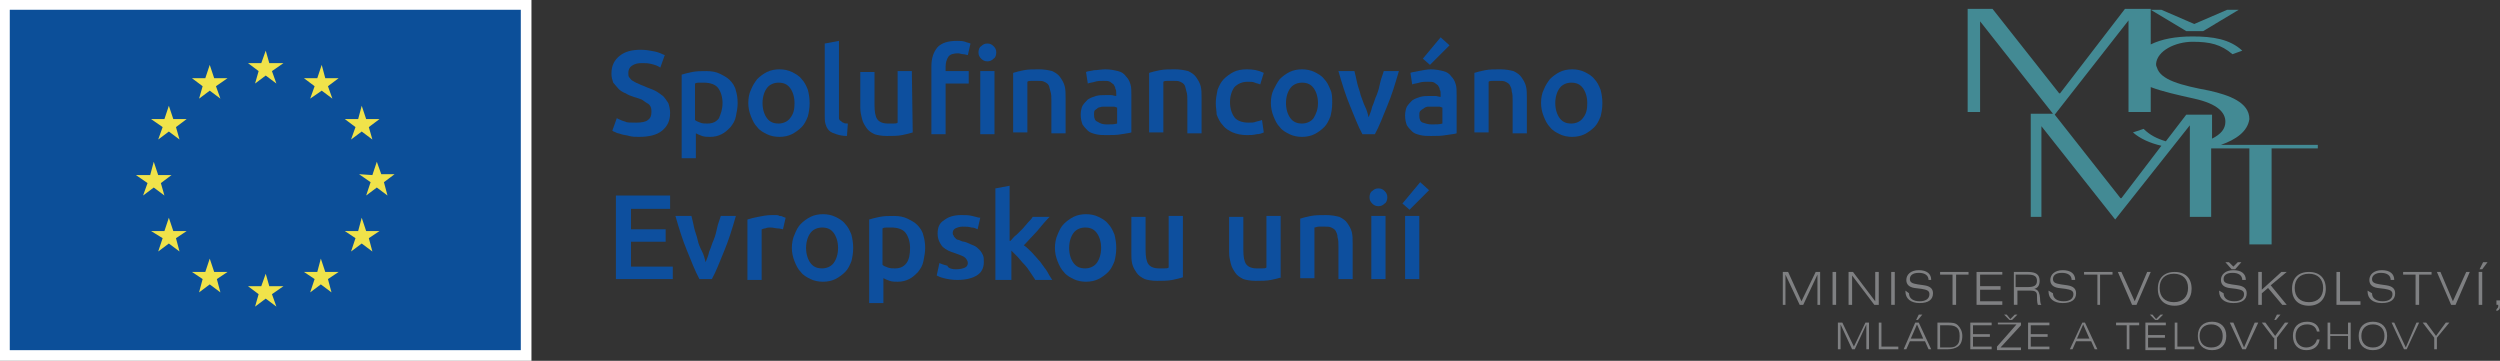 <?xml version="1.0" encoding="utf-8"?>
<!-- Generator: Adobe Illustrator 24.2.1, SVG Export Plug-In . SVG Version: 6.00 Build 0)  -->
<svg version="1.1" id="Vrstva_1" xmlns="http://www.w3.org/2000/svg" xmlns:xlink="http://www.w3.org/1999/xlink" x="0px" y="0px"
	 viewBox="0 0 281.3 40.6" style="enable-background:new 0 0 281.3 40.6;" xml:space="preserve">
<rect x="0" y="0" width="281.3" height="40.6" fill="#333333" stroke="none"/>
<style type="text/css">
	.st0{clip-path:url(#SVGID_2_);fill:#438A94;}
	.st1{fill:#7F8082;}
	.st2{clip-path:url(#SVGID_4_);fill:#7F8082;}
	.st3{clip-path:url(#SVGID_6_);fill:#7F8082;}
	.st4{clip-path:url(#SVGID_8_);fill:#7F8082;}
	.st5{clip-path:url(#SVGID_10_);fill:#7F8082;}
	.st6{clip-path:url(#SVGID_12_);fill:#7F8082;}
	.st7{clip-path:url(#SVGID_14_);fill:#7F8082;}
	.st8{clip-path:url(#SVGID_16_);fill:#7F8082;}
	.st9{clip-path:url(#SVGID_18_);fill:#7F8082;}
	.st10{clip-path:url(#SVGID_20_);fill:#7F8082;}
	.st11{clip-path:url(#SVGID_22_);fill:#7F8082;}
	.st12{clip-path:url(#SVGID_24_);fill:#7F8082;}
	.st13{clip-path:url(#SVGID_26_);fill:#7F8082;}
	.st14{fill:#FFFFFF;}
	.st15{fill:#0C4F99;}
	.st16{fill:#F0E34A;}
	.st17{clip-path:url(#SVGID_28_);fill:#0D4F9E;}
	.st18{clip-path:url(#SVGID_30_);fill:#0D4F9E;}
	.st19{clip-path:url(#SVGID_32_);fill:#0D4F9E;}
	.st20{clip-path:url(#SVGID_34_);fill:#0D4F9E;}
	.st21{clip-path:url(#SVGID_36_);fill:#0D4F9E;}
	.st22{clip-path:url(#SVGID_38_);fill:#0D4F9E;}
	.st23{clip-path:url(#SVGID_40_);fill:#0D4F9E;}
	.st24{clip-path:url(#SVGID_42_);fill:#0D4F9E;}
	.st25{clip-path:url(#SVGID_44_);fill:#0D4F9E;}
	.st26{clip-path:url(#SVGID_46_);fill:#0D4F9E;}
	.st27{clip-path:url(#SVGID_48_);fill:#0D4F9E;}
	.st28{clip-path:url(#SVGID_50_);fill:#0D4F9E;}
	.st29{clip-path:url(#SVGID_52_);fill:#0D4F9E;}
	.st30{clip-path:url(#SVGID_54_);fill:#0D4F9E;}
	.st31{clip-path:url(#SVGID_56_);fill:#0D4F9E;}
	.st32{fill:#0D4F9E;}
	.st33{clip-path:url(#SVGID_58_);fill:#0D4F9E;}
	.st34{clip-path:url(#SVGID_60_);fill:#0D4F9E;}
	.st35{clip-path:url(#SVGID_62_);fill:#0D4F9E;}
	.st36{clip-path:url(#SVGID_64_);fill:#0D4F9E;}
	.st37{clip-path:url(#SVGID_66_);fill:#0D4F9E;}
	.st38{clip-path:url(#SVGID_68_);fill:#0D4F9E;}
	.st39{clip-path:url(#SVGID_70_);fill:#0D4F9E;}
	.st40{clip-path:url(#SVGID_72_);fill:#0D4F9E;}
	.st41{clip-path:url(#SVGID_74_);fill:#0D4F9E;}
	.st42{clip-path:url(#SVGID_76_);fill:#0D4F9E;}
	.st43{clip-path:url(#SVGID_78_);fill:#0D4F9E;}
</style>
<g>
	<g>
		<g>
			<defs>
				<rect id="SVGID_1_" width="281.3" height="40.6"/>
			</defs>
			<clipPath id="SVGID_2_">
				<use xlink:href="#SVGID_1_"  style="overflow:visible;"/>
			</clipPath>
			<path class="st0" d="M248.9,15.6v-2.7H246l-2.3,3c-1-0.3-1.8-0.7-2.5-1.4l-1.2,0.4c0.8,0.7,1.9,1.2,3.2,1.5l-4.5,5.9h-0.1
				l-7.4-9.4l8.3-10.6v10.3h2.5V9.8c1.3,0.5,3.1,0.9,4.9,1.3c2.7,0.6,3.5,1.6,3.5,2.6C250.4,14.5,249.9,15.1,248.9,15.6 M249.9,16.3
				c1.7-0.6,3-1.5,3.2-2.9c0-1.9-2.3-2.7-4.5-3.2c-3.2-0.6-5.5-1.2-5.9-2.6c-0.1-0.2-0.1-0.3-0.1-0.4c0.1-1.5,2.2-2.5,4.1-2.5
				c2,0,3.2,0.3,4.5,1.4l1.1-0.4c-1.4-1.3-3.3-1.6-5.6-1.6c-1.9,0-3.5,0.3-4.7,0.9V1h-2.9l-7.3,9.5h-0.1L224.2,1h-2.8v11.6h1.4V2.4
				l8.2,10.4h-2.5v11.6h1.2V14.2l8.3,10.5l0,0l8.4-10.6v10.3h2.4v-7.7h4.3v10.8h2.5V16.7h5.2v-0.4H249.9z M247.9,3.5l4-2.4h-1.3
				l-3.7,1.6l-3.7-1.6H242l4,2.4H247.9z"/>
		</g>
	</g>
	<polygon class="st1" points="200.6,30.6 201.2,30.6 202.7,33.9 204.3,30.6 204.8,30.6 204.8,34.3 204.5,34.3 204.5,30.9 
		202.9,34.3 202.5,34.3 200.9,30.9 200.9,34.3 200.6,34.3 	"/>
	<rect x="206.2" y="30.6" class="st1" width="0.4" height="3.7"/>
	<polygon class="st1" points="208,30.6 208.5,30.6 211,33.9 211,30.6 211.4,30.6 211.4,34.3 210.9,34.3 208.4,31 208.4,34.3 
		208,34.3 	"/>
	<rect x="212.8" y="30.6" class="st1" width="0.4" height="3.7"/>
	<g>
		<g>
			<defs>
				<rect id="SVGID_3_" width="281.3" height="40.6"/>
			</defs>
			<clipPath id="SVGID_4_">
				<use xlink:href="#SVGID_3_"  style="overflow:visible;"/>
			</clipPath>
			<path class="st2" d="M214.8,33L214.8,33c0,0.6,0.5,0.9,1.2,0.9s1.1-0.3,1.1-0.8c0-0.4-0.3-0.5-0.9-0.6l-0.8-0.1
				c-0.6-0.1-0.9-0.4-0.9-0.9c0-0.6,0.5-1.1,1.4-1.1s1.4,0.4,1.4,1.1H217c0-0.5-0.4-0.8-1.1-0.8s-1,0.3-1,0.7s0.3,0.5,0.9,0.6
				l0.7,0.1c0.7,0.1,1,0.4,1,0.9c0,0.7-0.5,1.1-1.5,1.1s-1.6-0.5-1.6-1.3v-0.1L214.8,33L214.8,33z"/>
		</g>
	</g>
	<polygon class="st1" points="219.7,30.9 218.3,30.9 218.3,30.6 221.5,30.6 221.5,30.9 220.1,30.9 220.1,34.3 219.7,34.3 	"/>
	<polygon class="st1" points="222.4,30.6 225.3,30.6 225.3,30.9 222.8,30.9 222.8,32.2 225.1,32.2 225.1,32.6 222.8,32.6 
		222.8,33.9 225.3,33.9 225.3,34.3 222.4,34.3 	"/>
	<g>
		<g>
			<defs>
				<rect id="SVGID_5_" width="281.3" height="40.6"/>
			</defs>
			<clipPath id="SVGID_6_">
				<use xlink:href="#SVGID_5_"  style="overflow:visible;"/>
			</clipPath>
			<path class="st3" d="M226.8,30.9v1.4h1.4c0.7,0,1-0.2,1-0.7s-0.3-0.7-1-0.7H226.8z M226.4,30.6h1.8c0.9,0,1.3,0.3,1.3,1
				c0,0.5-0.2,0.8-0.6,0.9c0.4,0.1,0.5,0.3,0.6,0.7c0.1,0.5,0,0.9,0.2,1.1h-0.4c-0.1-0.3-0.1-0.7-0.1-1.1c0-0.4-0.3-0.5-0.7-0.5H227
				v1.6h-0.4v-3.7H226.4z"/>
		</g>
		<g>
			<defs>
				<rect id="SVGID_7_" width="281.3" height="40.6"/>
			</defs>
			<clipPath id="SVGID_8_">
				<use xlink:href="#SVGID_7_"  style="overflow:visible;"/>
			</clipPath>
			<path class="st4" d="M231,33L231,33c0,0.6,0.5,0.9,1.2,0.9s1.1-0.3,1.1-0.8c0-0.4-0.3-0.5-0.9-0.6l-0.8-0.1
				c-0.6-0.1-0.9-0.4-0.9-0.9c0-0.6,0.5-1.1,1.4-1.1s1.4,0.4,1.4,1.1h-0.4c0-0.5-0.4-0.8-1.1-0.8s-1,0.3-1,0.7s0.3,0.5,0.9,0.6
				l0.7,0.1c0.7,0.1,1,0.4,1,0.9c0,0.7-0.5,1.1-1.5,1.1s-1.6-0.5-1.6-1.3v-0.1L231,33L231,33z"/>
		</g>
	</g>
	<polygon class="st1" points="236,30.9 234.5,30.9 234.5,30.6 237.7,30.6 237.7,30.9 236.3,30.9 236.3,34.3 236,34.3 	"/>
	<polygon class="st1" points="238.3,30.6 238.7,30.6 240.2,33.9 241.6,30.6 242,30.6 240.4,34.3 239.9,34.3 	"/>
	<g>
		<g>
			<defs>
				<rect id="SVGID_9_" width="281.3" height="40.6"/>
			</defs>
			<clipPath id="SVGID_10_">
				<use xlink:href="#SVGID_9_"  style="overflow:visible;"/>
			</clipPath>
			<path class="st5" d="M246.2,32.4c0-1-0.6-1.6-1.6-1.6s-1.6,0.6-1.6,1.6s0.6,1.6,1.6,1.6C245.6,34,246.2,33.4,246.2,32.4
				 M244.7,34.4c-1.2,0-1.9-0.7-1.9-1.9s0.7-1.9,1.9-1.9c1.2,0,1.9,0.7,1.9,1.9C246.6,33.6,245.9,34.4,244.7,34.4"/>
		</g>
		<g>
			<defs>
				<rect id="SVGID_11_" width="281.3" height="40.6"/>
			</defs>
			<clipPath id="SVGID_12_">
				<use xlink:href="#SVGID_11_"  style="overflow:visible;"/>
			</clipPath>
			<path class="st6" d="M251.8,29.5h0.4l-0.7,0.8h-0.4l-0.7-0.8h0.4l0.5,0.5L251.8,29.5z M250.2,33L250.2,33c0,0.6,0.5,0.9,1.2,0.9
				s1.1-0.3,1.1-0.8c0-0.4-0.3-0.5-0.9-0.6l-0.8-0.1c-0.6-0.1-0.9-0.4-0.9-0.9c0-0.6,0.5-1.1,1.4-1.1s1.4,0.4,1.4,1.1h-0.4
				c0-0.5-0.4-0.8-1.1-0.8s-1,0.3-1,0.7s0.3,0.5,0.9,0.6l0.7,0.1c0.7,0.1,1,0.4,1,0.9c0,0.7-0.5,1.1-1.5,1.1s-1.6-0.5-1.6-1.3v-0.1
				L250.2,33L250.2,33z"/>
		</g>
	</g>
	<polygon class="st1" points="254.1,30.6 254.5,30.6 254.5,32.6 256.7,30.6 257.3,30.6 255.5,32.1 257.3,34.3 256.8,34.3 
		255.2,32.4 254.5,33 254.5,34.3 254.1,34.3 	"/>
	<g>
		<g>
			<defs>
				<rect id="SVGID_13_" width="281.3" height="40.6"/>
			</defs>
			<clipPath id="SVGID_14_">
				<use xlink:href="#SVGID_13_"  style="overflow:visible;"/>
			</clipPath>
			<path class="st7" d="M261.4,32.4c0-1-0.6-1.6-1.6-1.6s-1.6,0.6-1.6,1.6s0.6,1.6,1.6,1.6C260.8,34,261.4,33.4,261.4,32.4
				 M259.8,34.4c-1.2,0-1.9-0.7-1.9-1.9s0.7-1.9,1.9-1.9c1.2,0,1.9,0.7,1.9,1.9C261.7,33.6,261,34.4,259.8,34.4"/>
		</g>
	</g>
	<polygon class="st1" points="262.9,30.6 263.3,30.6 263.3,33.9 265.6,33.9 265.6,34.3 262.9,34.3 	"/>
	<g>
		<g>
			<defs>
				<rect id="SVGID_15_" width="281.3" height="40.6"/>
			</defs>
			<clipPath id="SVGID_16_">
				<use xlink:href="#SVGID_15_"  style="overflow:visible;"/>
			</clipPath>
			<path class="st8" d="M266.9,33L266.9,33c0,0.6,0.5,0.9,1.2,0.9s1.1-0.3,1.1-0.8c0-0.4-0.3-0.5-0.9-0.6l-0.8-0.1
				c-0.6-0.1-0.9-0.4-0.9-0.9c0-0.6,0.5-1.1,1.4-1.1s1.4,0.4,1.4,1.1H269c0-0.5-0.4-0.8-1.1-0.8c-0.6,0-1,0.3-1,0.7s0.3,0.5,0.9,0.6
				l0.7,0.1c0.7,0.1,1,0.4,1,0.9c0,0.7-0.5,1.1-1.5,1.1s-1.6-0.5-1.6-1.3v-0.1L266.9,33L266.9,33z"/>
		</g>
	</g>
	<polygon class="st1" points="271.8,30.9 270.4,30.9 270.4,30.6 273.6,30.6 273.6,30.9 272.2,30.9 272.2,34.3 271.8,34.3 	"/>
	<polygon class="st1" points="274.2,30.6 274.6,30.6 276,33.9 277.5,30.6 277.9,30.6 276.3,34.3 275.8,34.3 	"/>
	<path class="st1" d="M278.9,34.3h0.4v-3.7h-0.4V34.3z M279.4,29.5l-0.4,0.8h0.3l0.6-0.8H279.4z"/>
	<g>
		<g>
			<defs>
				<rect id="SVGID_17_" width="281.3" height="40.6"/>
			</defs>
			<clipPath id="SVGID_18_">
				<use xlink:href="#SVGID_17_"  style="overflow:visible;"/>
			</clipPath>
			<path class="st9" d="M280.9,33.8h0.4v0.6c0,0.4-0.1,0.5-0.4,0.6v-0.2c0.1-0.1,0.2-0.2,0.2-0.3v-0.2h-0.2V33.8z"/>
		</g>
	</g>
	<polygon class="st1" points="206.8,36.3 207.3,36.3 208.6,39 209.9,36.3 210.3,36.3 210.3,39.3 210,39.3 210,36.5 208.7,39.3 
		208.4,39.3 207.1,36.5 207.1,39.3 206.8,39.3 	"/>
	<polygon class="st1" points="211.4,36.3 211.7,36.3 211.7,39 213.6,39 213.6,39.3 211.4,39.3 	"/>
	<path class="st1" d="M215.9,35.4h0.4l-0.5,0.6h-0.2L215.9,35.4z M216.4,38.1l-0.7-1.6l-0.7,1.6H216.4z M215.5,36.3h0.4l1.4,3H217
		l-0.4-0.9h-1.7l-0.4,0.9h-0.3L215.5,36.3z"/>
	<g>
		<g>
			<defs>
				<rect id="SVGID_19_" width="281.3" height="40.6"/>
			</defs>
			<clipPath id="SVGID_20_">
				<use xlink:href="#SVGID_19_"  style="overflow:visible;"/>
			</clipPath>
			<path class="st10" d="M218.3,36.6v2.5h0.8c0.4,0,0.8,0,1-0.2c0.3-0.2,0.4-0.5,0.4-1.1c0-0.5-0.1-0.8-0.4-1s-0.6-0.2-1.1-0.2
				H218.3z M220.3,36.6c0.3,0.3,0.5,0.7,0.5,1.2c0,0.6-0.2,1-0.5,1.2s-0.7,0.3-1.2,0.3H218v-3h1.1C219.6,36.3,220,36.3,220.3,36.6"
				/>
		</g>
	</g>
	<polygon class="st1" points="221.7,36.3 224.1,36.3 224.1,36.6 222,36.6 222,37.6 223.9,37.6 223.9,37.9 222,37.9 222,39 224.1,39 
		224.1,39.3 221.7,39.3 	"/>
	<path class="st1" d="M226.7,35.4h0.3l-0.6,0.6h-0.3l-0.6-0.6h0.3l0.4,0.5L226.7,35.4z M224.7,39l2.2-2.5h-2.1v-0.2h2.6v0.3
		l-2.3,2.5h2.3v0.3h-2.7V39z"/>
	<polygon class="st1" points="228.2,36.3 230.6,36.3 230.6,36.6 228.5,36.6 228.5,37.6 230.4,37.6 230.4,37.9 228.5,37.9 228.5,39 
		230.6,39 230.6,39.3 228.2,39.3 	"/>
	<path class="st1" d="M235.1,38.1l-0.7-1.6l-0.7,1.6H235.1z M234.3,36.3h0.3l1.4,3h-0.3l-0.4-0.9h-1.7l-0.4,0.9h-0.3L234.3,36.3z"/>
	<polygon class="st1" points="239.3,36.6 238.1,36.6 238.1,36.3 240.7,36.3 240.7,36.6 239.6,36.6 239.6,39.3 239.3,39.3 	"/>
	<path class="st1" d="M243.1,35.4h0.3l-0.6,0.6h-0.3l-0.6-0.6h0.3l0.4,0.5L243.1,35.4z M241.4,36.3h2.3v0.3h-2v1.1h1.9V38h-1.9v1.1
		h2v0.3h-2.3V36.3z"/>
	<polygon class="st1" points="244.7,36.3 245,36.3 245,39 246.9,39 246.9,39.3 244.7,39.3 	"/>
	<g>
		<g>
			<defs>
				<rect id="SVGID_21_" width="281.3" height="40.6"/>
			</defs>
			<clipPath id="SVGID_22_">
				<use xlink:href="#SVGID_21_"  style="overflow:visible;"/>
			</clipPath>
			<path class="st11" d="M250.1,37.8c0-0.8-0.5-1.3-1.3-1.3s-1.3,0.5-1.3,1.3s0.5,1.3,1.3,1.3C249.7,39.1,250.1,38.6,250.1,37.8
				 M248.9,39.4c-1,0-1.6-0.6-1.6-1.6s0.6-1.6,1.6-1.6s1.6,0.6,1.6,1.6S249.9,39.4,248.9,39.4"/>
		</g>
	</g>
	<polygon class="st1" points="250.9,36.3 251.3,36.3 252.5,39.1 253.7,36.3 254.1,36.3 252.7,39.3 252.3,39.3 	"/>
	<path class="st1" d="M256.2,35.4h0.4l-0.5,0.6h-0.2L256.2,35.4z M255.8,38l-1.3-1.7h0.4l1.1,1.5l1.1-1.5h0.4l-1.3,1.7v1.3h-0.3V38
		H255.8z"/>
	<g>
		<g>
			<defs>
				<rect id="SVGID_23_" width="281.3" height="40.6"/>
			</defs>
			<clipPath id="SVGID_24_">
				<use xlink:href="#SVGID_23_"  style="overflow:visible;"/>
			</clipPath>
			<path class="st12" d="M259.6,36.5c-0.8,0-1.3,0.5-1.3,1.3s0.5,1.3,1.2,1.3c0.6,0,1.1-0.4,1.2-0.9h0.3c-0.1,0.8-0.7,1.2-1.5,1.2
				c-0.9,0-1.5-0.6-1.5-1.6s0.6-1.6,1.6-1.6c0.8,0,1.3,0.4,1.4,1.1h-0.3C260.6,36.8,260.2,36.5,259.6,36.5"/>
		</g>
	</g>
	<polygon class="st1" points="261.9,36.3 262.2,36.3 262.2,37.6 264.2,37.6 264.2,36.3 264.5,36.3 264.5,39.3 264.2,39.3 
		264.2,37.8 262.2,37.8 262.2,39.3 261.9,39.3 	"/>
	<g>
		<g>
			<defs>
				<rect id="SVGID_25_" width="281.3" height="40.6"/>
			</defs>
			<clipPath id="SVGID_26_">
				<use xlink:href="#SVGID_25_"  style="overflow:visible;"/>
			</clipPath>
			<path class="st13" d="M268.3,37.8c0-0.8-0.5-1.3-1.3-1.3s-1.3,0.5-1.3,1.3s0.5,1.3,1.3,1.3S268.3,38.6,268.3,37.8 M267,39.4
				c-1,0-1.6-0.6-1.6-1.6s0.6-1.6,1.6-1.6s1.6,0.6,1.6,1.6S268,39.4,267,39.4"/>
		</g>
	</g>
	<polygon class="st1" points="269.1,36.3 269.4,36.3 270.7,39.1 271.9,36.3 272.2,36.3 270.8,39.3 270.5,39.3 	"/>
	<polygon class="st1" points="273.9,38 272.6,36.3 273,36.3 274.1,37.8 275.2,36.3 275.6,36.3 274.2,38 274.2,39.3 273.9,39.3 	"/>
	<rect class="st14" width="59.8" height="40.6"/>
	<rect x="1.1" y="1.1" class="st15" width="57.5" height="38.3"/>
	<polygon class="st16" points="28.7,9.4 29.9,8.5 31.1,9.4 30.6,8 31.9,7.1 30.3,7.1 29.9,5.7 29.4,7.1 27.9,7.1 29.1,8 	"/>
	<polygon class="st16" points="22.4,11.1 23.6,10.2 24.8,11.1 24.3,9.7 25.6,8.8 24.1,8.8 23.6,7.3 23.1,8.8 21.6,8.8 22.8,9.7 	"/>
	<polygon class="st16" points="19,11.9 18.5,13.4 17,13.4 18.3,14.3 17.8,15.7 19,14.8 20.2,15.7 19.8,14.3 21,13.4 19.5,13.4 	"/>
	<polygon class="st16" points="17.3,21.1 18.5,22 18.1,20.6 19.3,19.7 17.8,19.7 17.3,18.2 16.9,19.7 15.3,19.7 16.6,20.6 16.1,22 	
		"/>
	<polygon class="st16" points="19.5,26 19,24.5 18.5,26 17,26 18.3,26.8 17.8,28.3 19,27.4 20.2,28.3 19.8,26.8 21,26 	"/>
	<polygon class="st16" points="24.1,30.6 23.6,29.1 23.1,30.6 21.6,30.6 22.8,31.4 22.4,32.9 23.6,32 24.8,32.9 24.4,31.4 
		25.6,30.6 	"/>
	<polygon class="st16" points="30.3,32.2 29.9,30.8 29.4,32.2 27.9,32.2 29.1,33.1 28.7,34.5 29.9,33.6 31.1,34.5 30.6,33.1 
		31.9,32.2 	"/>
	<polygon class="st16" points="36.6,30.6 36.1,29.1 35.7,30.6 34.2,30.6 35.4,31.4 34.9,32.9 36.1,32 37.3,32.9 36.9,31.4 
		38.1,30.6 	"/>
	<polygon class="st16" points="41.2,26 40.7,24.5 40.3,26 38.8,26 40,26.8 39.5,28.3 40.7,27.4 41.9,28.3 41.5,26.8 42.7,26 	"/>
	<polygon class="st16" points="44.4,19.6 42.9,19.6 42.4,18.2 41.9,19.7 40.4,19.6 41.7,20.5 41.2,22 42.4,21.1 43.6,22 43.2,20.5 	
		"/>
	<polygon class="st16" points="39.5,15.7 40.7,14.8 41.9,15.7 41.5,14.3 42.7,13.4 41.2,13.4 40.7,11.9 40.3,13.4 38.8,13.4 
		40,14.3 	"/>
	<polygon class="st16" points="36.2,7.3 35.7,8.8 34.2,8.8 35.4,9.7 34.9,11.1 36.2,10.2 37.4,11.1 36.9,9.7 38.1,8.8 36.6,8.8 	"/>
	<g>
		<g>
			<defs>
				<rect id="SVGID_27_" width="281.3" height="40.6"/>
			</defs>
			<clipPath id="SVGID_28_">
				<use xlink:href="#SVGID_27_"  style="overflow:visible;"/>
			</clipPath>
			<path class="st17" d="M71.6,13.8c0.6,0,1.1-0.1,1.3-0.3c0.3-0.2,0.4-0.5,0.4-0.9c0-0.2,0-0.4-0.1-0.6s-0.2-0.3-0.4-0.4
				c-0.2-0.1-0.4-0.3-0.6-0.4c-0.3-0.1-0.5-0.2-0.9-0.3c-0.3-0.1-0.6-0.2-0.9-0.4c-0.3-0.1-0.6-0.3-0.8-0.5S69.2,9.5,69,9.3
				c-0.1-0.3-0.2-0.6-0.2-1c0-0.9,0.3-1.5,0.9-2c0.6-0.5,1.4-0.7,2.4-0.7c0.6,0,1.1,0.1,1.6,0.2c0.5,0.1,0.8,0.3,1.1,0.4l-0.5,1.4
				c-0.3-0.2-0.6-0.3-1-0.4c-0.4-0.1-0.7-0.1-1.1-0.1c-0.5,0-0.8,0.1-1.1,0.3s-0.4,0.5-0.4,0.8c0,0.2,0,0.4,0.1,0.5S71,9,71.2,9.1
				c0.2,0.1,0.3,0.2,0.6,0.3c0.2,0.1,0.4,0.2,0.7,0.3c0.4,0.2,0.8,0.3,1.2,0.5s0.6,0.4,0.9,0.6c0.2,0.2,0.4,0.5,0.6,0.8
				c0.1,0.3,0.2,0.7,0.2,1.1c0,0.9-0.3,1.5-0.9,2c-0.6,0.5-1.5,0.7-2.6,0.7c-0.4,0-0.7,0-1.1-0.1c-0.3-0.1-0.6-0.1-0.9-0.2
				c-0.2-0.1-0.5-0.1-0.6-0.2c-0.2-0.1-0.3-0.1-0.4-0.2l0.5-1.4c0.2,0.1,0.6,0.3,1,0.4C70.5,13.8,71,13.8,71.6,13.8"/>
		</g>
		<g>
			<defs>
				<rect id="SVGID_29_" width="281.3" height="40.6"/>
			</defs>
			<clipPath id="SVGID_30_">
				<use xlink:href="#SVGID_29_"  style="overflow:visible;"/>
			</clipPath>
			<path class="st18" d="M83,11.6c0,0.5-0.1,1-0.2,1.5c-0.1,0.5-0.3,0.8-0.6,1.2c-0.3,0.3-0.6,0.6-1,0.8s-0.8,0.3-1.3,0.3
				c-0.3,0-0.6,0-0.9-0.1c-0.3-0.1-0.5-0.2-0.7-0.3v2.8h-1.6V8.4c0.3-0.1,0.7-0.2,1.2-0.3s1-0.1,1.6-0.1s1.1,0.1,1.5,0.3
				s0.8,0.4,1.1,0.7s0.6,0.7,0.7,1.2C82.9,10.5,83,11,83,11.6 M81.3,11.6c0-0.7-0.2-1.3-0.5-1.7s-0.9-0.6-1.6-0.6
				c-0.2,0-0.3,0-0.5,0s-0.3,0-0.5,0.1v4.1c0.1,0.1,0.3,0.2,0.6,0.3c0.2,0.1,0.5,0.1,0.8,0.1c0.6,0,1-0.2,1.3-0.6
				C81.1,12.8,81.3,12.3,81.3,11.6"/>
		</g>
		<g>
			<defs>
				<rect id="SVGID_31_" width="281.3" height="40.6"/>
			</defs>
			<clipPath id="SVGID_32_">
				<use xlink:href="#SVGID_31_"  style="overflow:visible;"/>
			</clipPath>
			<path class="st19" d="M91.1,11.6c0,0.6-0.1,1.1-0.2,1.5c-0.2,0.5-0.4,0.9-0.7,1.2s-0.7,0.6-1.1,0.8c-0.4,0.2-0.9,0.3-1.4,0.3
				s-1-0.1-1.4-0.3s-0.8-0.4-1.1-0.8c-0.3-0.3-0.5-0.7-0.7-1.2s-0.3-1-0.3-1.5c0-0.6,0.1-1.1,0.3-1.5c0.2-0.5,0.4-0.8,0.7-1.2
				c0.3-0.3,0.7-0.6,1.1-0.8c0.4-0.2,0.9-0.3,1.4-0.3s1,0.1,1.4,0.3s0.8,0.4,1.1,0.8c0.3,0.3,0.5,0.7,0.7,1.2
				C91,10.5,91.1,11,91.1,11.6 M89.4,11.6c0-0.7-0.2-1.3-0.5-1.7s-0.7-0.6-1.3-0.6c-0.5,0-1,0.2-1.3,0.6c-0.3,0.4-0.5,1-0.5,1.7
				s0.2,1.3,0.5,1.7s0.7,0.6,1.3,0.6c0.5,0,1-0.2,1.3-0.6C89.3,12.8,89.4,12.3,89.4,11.6"/>
		</g>
		<g>
			<defs>
				<rect id="SVGID_33_" width="281.3" height="40.6"/>
			</defs>
			<clipPath id="SVGID_34_">
				<use xlink:href="#SVGID_33_"  style="overflow:visible;"/>
			</clipPath>
			<path class="st20" d="M95.3,15.3c-0.5,0-0.9-0.1-1.2-0.2c-0.3-0.1-0.6-0.2-0.8-0.4S93,14.3,92.9,14c-0.1-0.3-0.1-0.6-0.1-0.9V4.9
				l1.6-0.3v8.2c0,0.2,0,0.4,0,0.5s0.1,0.3,0.2,0.3c0.1,0.1,0.2,0.2,0.3,0.2c0.1,0.1,0.3,0.1,0.5,0.1L95.3,15.3z"/>
		</g>
		<g>
			<defs>
				<rect id="SVGID_35_" width="281.3" height="40.6"/>
			</defs>
			<clipPath id="SVGID_36_">
				<use xlink:href="#SVGID_35_"  style="overflow:visible;"/>
			</clipPath>
			<path class="st21" d="M102.7,14.9c-0.3,0.1-0.7,0.2-1.2,0.3s-1.1,0.1-1.7,0.1s-1.1-0.1-1.4-0.2c-0.4-0.2-0.7-0.4-0.9-0.7
				s-0.4-0.6-0.5-1s-0.2-0.8-0.2-1.3v-4h1.6v3.7c0,0.8,0.1,1.3,0.3,1.6s0.6,0.5,1.2,0.5c0.2,0,0.4,0,0.6,0s0.4,0,0.5-0.1V8h1.6
				L102.7,14.9L102.7,14.9z"/>
		</g>
		<g>
			<defs>
				<rect id="SVGID_37_" width="281.3" height="40.6"/>
			</defs>
			<clipPath id="SVGID_38_">
				<use xlink:href="#SVGID_37_"  style="overflow:visible;"/>
			</clipPath>
			<path class="st22" d="M107.7,4.6c0.3,0,0.6,0,0.9,0.1c0.2,0.1,0.4,0.1,0.6,0.2l-0.3,1.3c-0.1,0-0.3-0.1-0.5-0.1S108,6,107.8,6
				c-0.5,0-0.9,0.1-1.1,0.4c-0.2,0.3-0.3,0.7-0.3,1.1V8h2.6v1.4h-2.6v5.7h-1.6V7.5c0-0.9,0.2-1.6,0.7-2.2
				C106,4.8,106.7,4.6,107.7,4.6 M112.1,5.9c0,0.3-0.1,0.6-0.3,0.7c-0.2,0.2-0.4,0.3-0.7,0.3c-0.3,0-0.5-0.1-0.7-0.3
				s-0.3-0.4-0.3-0.7s0.1-0.6,0.3-0.7c0.2-0.2,0.4-0.3,0.7-0.3c0.3,0,0.5,0.1,0.7,0.3C112,5.4,112.1,5.6,112.1,5.9 M111.9,15.1h-1.6
				V8h1.6V15.1z"/>
		</g>
		<g>
			<defs>
				<rect id="SVGID_39_" width="281.3" height="40.6"/>
			</defs>
			<clipPath id="SVGID_40_">
				<use xlink:href="#SVGID_39_"  style="overflow:visible;"/>
			</clipPath>
			<path class="st23" d="M114,8.2c0.3-0.1,0.7-0.2,1.2-0.3s1.1-0.1,1.7-0.1s1.1,0.1,1.5,0.2c0.4,0.2,0.7,0.4,0.9,0.7
				c0.2,0.3,0.4,0.6,0.5,1s0.1,0.8,0.1,1.3v4h-1.6v-3.7c0-0.4,0-0.7-0.1-1s-0.1-0.5-0.2-0.7s-0.3-0.3-0.5-0.4
				c-0.2-0.1-0.4-0.1-0.7-0.1c-0.2,0-0.4,0-0.7,0c-0.2,0-0.4,0-0.5,0.1v5.7H114V8.2z"/>
		</g>
		<g>
			<defs>
				<rect id="SVGID_41_" width="281.3" height="40.6"/>
			</defs>
			<clipPath id="SVGID_42_">
				<use xlink:href="#SVGID_41_"  style="overflow:visible;"/>
			</clipPath>
			<path class="st24" d="M124.4,7.8c0.5,0,1,0.1,1.4,0.2c0.4,0.1,0.7,0.3,0.9,0.6c0.2,0.2,0.4,0.5,0.5,0.9c0.1,0.3,0.1,0.7,0.1,1.1
				v4.3c-0.3,0.1-0.6,0.1-1.1,0.2c-0.5,0.1-1.1,0.1-1.7,0.1c-0.4,0-0.8,0-1.2-0.1c-0.4-0.1-0.7-0.2-0.9-0.4
				c-0.2-0.2-0.4-0.4-0.6-0.7c-0.1-0.3-0.2-0.6-0.2-1.1c0-0.4,0.1-0.8,0.2-1c0.2-0.3,0.4-0.5,0.6-0.7c0.3-0.2,0.6-0.3,0.9-0.4
				c0.4-0.1,0.7-0.1,1.1-0.1c0.2,0,0.4,0,0.6,0s0.4,0.1,0.6,0.1v-0.3c0-0.2,0-0.4-0.1-0.5c0-0.2-0.1-0.3-0.2-0.5
				c-0.1-0.1-0.3-0.2-0.4-0.3c-0.2-0.1-0.4-0.1-0.7-0.1c-0.4,0-0.7,0-1,0.1s-0.6,0.1-0.8,0.2l-0.2-1.3c0.2-0.1,0.5-0.1,0.9-0.2
				C123.5,7.9,123.9,7.8,124.4,7.8 M124.5,14c0.5,0,0.9,0,1.2-0.1v-1.8c-0.1,0-0.2-0.1-0.4-0.1c-0.2,0-0.4,0-0.6,0s-0.4,0-0.6,0
				s-0.4,0.1-0.5,0.1c-0.1,0.1-0.3,0.2-0.4,0.3s-0.1,0.3-0.1,0.5c0,0.4,0.1,0.7,0.4,0.8C123.8,13.9,124.1,14,124.5,14"/>
		</g>
		<g>
			<defs>
				<rect id="SVGID_43_" width="281.3" height="40.6"/>
			</defs>
			<clipPath id="SVGID_44_">
				<use xlink:href="#SVGID_43_"  style="overflow:visible;"/>
			</clipPath>
			<path class="st25" d="M129.3,8.2c0.3-0.1,0.7-0.2,1.2-0.3s1.1-0.1,1.7-0.1s1.1,0.1,1.5,0.2c0.4,0.2,0.7,0.4,0.9,0.7
				c0.2,0.3,0.4,0.6,0.5,1s0.1,0.8,0.1,1.3v4h-1.6v-3.7c0-0.4,0-0.7-0.1-1s-0.1-0.5-0.2-0.7s-0.3-0.3-0.5-0.4
				c-0.2-0.1-0.4-0.1-0.7-0.1c-0.2,0-0.4,0-0.7,0c-0.2,0-0.4,0-0.5,0.1v5.7h-1.6L129.3,8.2L129.3,8.2z"/>
		</g>
		<g>
			<defs>
				<rect id="SVGID_45_" width="281.3" height="40.6"/>
			</defs>
			<clipPath id="SVGID_46_">
				<use xlink:href="#SVGID_45_"  style="overflow:visible;"/>
			</clipPath>
			<path class="st26" d="M136.8,11.6c0-0.5,0.1-1,0.2-1.5c0.2-0.5,0.4-0.9,0.7-1.2c0.3-0.3,0.7-0.6,1.1-0.8s0.9-0.3,1.5-0.3
				c0.7,0,1.3,0.1,1.9,0.4l-0.4,1.3c-0.2-0.1-0.4-0.1-0.6-0.2c-0.2-0.1-0.5-0.1-0.8-0.1c-0.6,0-1.1,0.2-1.5,0.6
				c-0.3,0.4-0.5,1-0.5,1.7s0.2,1.3,0.5,1.7s0.9,0.6,1.6,0.6c0.3,0,0.6,0,0.8-0.1c0.3-0.1,0.5-0.1,0.7-0.2l0.2,1.4
				c-0.2,0.1-0.5,0.2-0.8,0.2c-0.4,0.1-0.7,0.1-1.1,0.1c-0.6,0-1.1-0.1-1.6-0.3c-0.4-0.2-0.8-0.4-1.1-0.8c-0.3-0.3-0.5-0.7-0.7-1.2
				C136.9,12.6,136.8,12.1,136.8,11.6"/>
		</g>
		<g>
			<defs>
				<rect id="SVGID_47_" width="281.3" height="40.6"/>
			</defs>
			<clipPath id="SVGID_48_">
				<use xlink:href="#SVGID_47_"  style="overflow:visible;"/>
			</clipPath>
			<path class="st27" d="M149.9,11.6c0,0.6-0.1,1.1-0.2,1.5c-0.2,0.5-0.4,0.9-0.7,1.2c-0.3,0.3-0.7,0.6-1.1,0.8s-0.9,0.3-1.4,0.3
				s-1-0.1-1.4-0.3s-0.8-0.4-1.1-0.8c-0.3-0.3-0.5-0.7-0.7-1.2s-0.3-1-0.3-1.5c0-0.6,0.1-1.1,0.3-1.5s0.4-0.8,0.7-1.2
				c0.3-0.3,0.7-0.6,1.1-0.8s0.9-0.3,1.4-0.3s1,0.1,1.4,0.3s0.8,0.4,1.1,0.8c0.3,0.3,0.5,0.7,0.7,1.2
				C149.9,10.5,149.9,11,149.9,11.6 M148.3,11.6c0-0.7-0.2-1.3-0.5-1.7s-0.7-0.6-1.3-0.6c-0.5,0-1,0.2-1.3,0.6
				c-0.3,0.4-0.5,1-0.5,1.7s0.2,1.3,0.5,1.7s0.7,0.6,1.3,0.6c0.5,0,1-0.2,1.3-0.6C148.1,12.8,148.3,12.3,148.3,11.6"/>
		</g>
		<g>
			<defs>
				<rect id="SVGID_49_" width="281.3" height="40.6"/>
			</defs>
			<clipPath id="SVGID_50_">
				<use xlink:href="#SVGID_49_"  style="overflow:visible;"/>
			</clipPath>
			<path class="st28" d="M153.3,15.1c-0.5-0.9-0.9-2-1.4-3.2S151,9.4,150.6,8h1.8c0.1,0.4,0.2,0.8,0.3,1.3c0.1,0.5,0.3,0.9,0.4,1.4
				c0.2,0.5,0.3,0.9,0.5,1.3c0.2,0.4,0.3,0.8,0.4,1.2c0.1-0.3,0.3-0.7,0.4-1.2c0.2-0.4,0.3-0.9,0.5-1.3c0.2-0.5,0.3-0.9,0.4-1.4
				s0.3-0.9,0.4-1.3h1.7c-0.4,1.4-0.8,2.7-1.3,3.9s-0.9,2.3-1.4,3.2H153.3z"/>
		</g>
		<g>
			<defs>
				<rect id="SVGID_51_" width="281.3" height="40.6"/>
			</defs>
			<clipPath id="SVGID_52_">
				<use xlink:href="#SVGID_51_"  style="overflow:visible;"/>
			</clipPath>
			<path class="st29" d="M161,7.8c0.5,0,1,0.1,1.4,0.2c0.4,0.1,0.7,0.3,0.9,0.6c0.2,0.2,0.4,0.5,0.5,0.9c0.1,0.3,0.1,0.7,0.1,1.2V15
				c-0.3,0.1-0.6,0.1-1.2,0.2c-0.5,0.1-1.1,0.1-1.7,0.1c-0.4,0-0.8,0-1.2-0.1c-0.4-0.1-0.7-0.2-0.9-0.4c-0.2-0.2-0.4-0.4-0.6-0.7
				c-0.1-0.3-0.2-0.6-0.2-1.1c0-0.4,0.1-0.8,0.2-1c0.2-0.3,0.4-0.5,0.6-0.7c0.3-0.2,0.6-0.3,0.9-0.4c0.4-0.1,0.7-0.1,1.1-0.1
				c0.2,0,0.4,0,0.6,0s0.4,0.1,0.6,0.1v-0.3c0-0.2,0-0.4-0.1-0.5c0-0.2-0.1-0.3-0.2-0.5c-0.1-0.1-0.3-0.2-0.4-0.3
				c-0.2-0.1-0.4-0.1-0.7-0.1c-0.4,0-0.7,0-1,0.1s-0.6,0.1-0.8,0.2l-0.2-1.3c0.2-0.1,0.5-0.1,0.9-0.2C160.1,7.9,160.6,7.8,161,7.8
				 M161.1,14c0.5,0,0.9,0,1.2-0.1v-1.8c-0.1,0-0.2-0.1-0.4-0.1c-0.2,0-0.4,0-0.6,0s-0.4,0-0.6,0s-0.4,0.1-0.5,0.2
				c-0.2,0.1-0.3,0.2-0.4,0.3s-0.1,0.3-0.1,0.5c0,0.4,0.1,0.7,0.4,0.8C160.4,13.9,160.7,14,161.1,14 M163.1,5.1l-2.2,2.2l-0.8-0.7
				l2-2.4L163.1,5.1z"/>
		</g>
		<g>
			<defs>
				<rect id="SVGID_53_" width="281.3" height="40.6"/>
			</defs>
			<clipPath id="SVGID_54_">
				<use xlink:href="#SVGID_53_"  style="overflow:visible;"/>
			</clipPath>
			<path class="st30" d="M165.9,8.2c0.3-0.1,0.7-0.2,1.2-0.3s1.1-0.1,1.7-0.1s1.1,0.1,1.5,0.2c0.4,0.2,0.7,0.4,0.9,0.7
				c0.2,0.3,0.4,0.6,0.5,1s0.1,0.8,0.1,1.3v4h-1.6v-3.7c0-0.4,0-0.7-0.1-1c0-0.3-0.1-0.5-0.2-0.7s-0.3-0.3-0.5-0.4
				c-0.2-0.1-0.4-0.1-0.7-0.1c-0.2,0-0.4,0-0.7,0c-0.2,0-0.4,0-0.5,0.1v5.7h-1.6L165.9,8.2L165.9,8.2z"/>
		</g>
		<g>
			<defs>
				<rect id="SVGID_55_" width="281.3" height="40.6"/>
			</defs>
			<clipPath id="SVGID_56_">
				<use xlink:href="#SVGID_55_"  style="overflow:visible;"/>
			</clipPath>
			<path class="st31" d="M180.3,11.6c0,0.6-0.1,1.1-0.2,1.5c-0.2,0.5-0.4,0.9-0.7,1.2c-0.3,0.3-0.7,0.6-1.1,0.8s-0.9,0.3-1.4,0.3
				s-1-0.1-1.4-0.3s-0.8-0.4-1.1-0.8c-0.3-0.3-0.5-0.7-0.7-1.2s-0.3-1-0.3-1.5c0-0.6,0.1-1.1,0.3-1.5c0.2-0.5,0.4-0.8,0.7-1.2
				c0.3-0.3,0.7-0.6,1.1-0.8s0.9-0.3,1.4-0.3s1,0.1,1.4,0.3s0.8,0.4,1.1,0.8c0.3,0.3,0.5,0.7,0.7,1.2
				C180.2,10.5,180.3,11,180.3,11.6 M178.6,11.6c0-0.7-0.2-1.3-0.5-1.7s-0.7-0.6-1.3-0.6c-0.5,0-1,0.2-1.3,0.6
				c-0.3,0.4-0.5,1-0.5,1.7s0.2,1.3,0.5,1.7s0.7,0.6,1.3,0.6c0.5,0,1-0.2,1.3-0.6C178.5,12.8,178.6,12.3,178.6,11.6"/>
		</g>
	</g>
	<polygon class="st32" points="69.3,31.4 69.3,22 75.4,22 75.4,23.5 71,23.5 71,25.8 74.9,25.8 74.9,27.2 71,27.2 71,30 75.7,30 
		75.7,31.4 	"/>
	<g>
		<g>
			<defs>
				<rect id="SVGID_57_" width="281.3" height="40.6"/>
			</defs>
			<clipPath id="SVGID_58_">
				<use xlink:href="#SVGID_57_"  style="overflow:visible;"/>
			</clipPath>
			<path class="st33" d="M78.7,31.4c-0.5-0.9-0.9-2-1.4-3.2s-0.9-2.5-1.3-3.9h1.8c0.1,0.4,0.2,0.8,0.3,1.3s0.3,0.9,0.4,1.4
				c0.1,0.5,0.3,0.9,0.5,1.3c0.2,0.4,0.3,0.8,0.4,1.2c0.1-0.3,0.3-0.7,0.4-1.2c0.2-0.4,0.3-0.9,0.5-1.3c0.2-0.5,0.3-0.9,0.4-1.4
				c0.1-0.5,0.3-0.9,0.4-1.3h1.7c-0.4,1.4-0.8,2.7-1.3,3.9s-0.9,2.3-1.4,3.2H78.7z"/>
		</g>
		<g>
			<defs>
				<rect id="SVGID_59_" width="281.3" height="40.6"/>
			</defs>
			<clipPath id="SVGID_60_">
				<use xlink:href="#SVGID_59_"  style="overflow:visible;"/>
			</clipPath>
			<path class="st34" d="M88.1,25.8c-0.1,0-0.3-0.1-0.6-0.1c-0.2,0-0.5-0.1-0.8-0.1c-0.2,0-0.4,0-0.6,0.1c-0.2,0-0.3,0.1-0.4,0.1
				v5.7h-1.6v-6.8c0.3-0.1,0.7-0.2,1.2-0.3s1-0.2,1.6-0.2c0.1,0,0.2,0,0.4,0c0.1,0,0.3,0,0.4,0.1c0.1,0,0.3,0,0.4,0.1
				c0.1,0,0.2,0.1,0.3,0.1L88.1,25.8z"/>
		</g>
		<g>
			<defs>
				<rect id="SVGID_61_" width="281.3" height="40.6"/>
			</defs>
			<clipPath id="SVGID_62_">
				<use xlink:href="#SVGID_61_"  style="overflow:visible;"/>
			</clipPath>
			<path class="st35" d="M96,27.9c0,0.6-0.1,1.1-0.2,1.5c-0.2,0.5-0.4,0.9-0.7,1.2s-0.7,0.6-1.1,0.8c-0.4,0.2-0.9,0.3-1.4,0.3
				s-1-0.1-1.4-0.3s-0.8-0.4-1.1-0.8c-0.3-0.3-0.5-0.7-0.7-1.2s-0.3-1-0.3-1.5s0.1-1.1,0.3-1.5c0.2-0.5,0.4-0.9,0.7-1.2
				s0.7-0.6,1.1-0.8c0.4-0.2,0.9-0.3,1.4-0.3s1,0.1,1.4,0.3s0.8,0.4,1.1,0.8c0.3,0.3,0.5,0.7,0.7,1.2C95.9,26.8,96,27.3,96,27.9
				 M94.3,27.9c0-0.7-0.2-1.3-0.5-1.7s-0.7-0.6-1.3-0.6c-0.5,0-1,0.2-1.3,0.6c-0.3,0.4-0.5,1-0.5,1.7s0.2,1.3,0.5,1.7
				s0.7,0.6,1.3,0.6c0.5,0,1-0.2,1.3-0.6S94.3,28.6,94.3,27.9"/>
		</g>
		<g>
			<defs>
				<rect id="SVGID_63_" width="281.3" height="40.6"/>
			</defs>
			<clipPath id="SVGID_64_">
				<use xlink:href="#SVGID_63_"  style="overflow:visible;"/>
			</clipPath>
			<path class="st36" d="M104.1,27.9c0,0.5-0.1,1-0.2,1.5s-0.3,0.8-0.6,1.2c-0.3,0.3-0.6,0.6-1,0.8s-0.8,0.3-1.3,0.3
				c-0.3,0-0.6,0-0.9-0.1s-0.5-0.2-0.7-0.3v2.8h-1.6v-9.4c0.3-0.1,0.7-0.2,1.2-0.3c0.5-0.1,1-0.1,1.6-0.1c0.6,0,1.1,0.1,1.5,0.3
				s0.8,0.4,1.1,0.7c0.3,0.3,0.6,0.7,0.7,1.2C104,26.8,104.1,27.3,104.1,27.9 M102.4,27.9c0-0.7-0.2-1.3-0.5-1.7s-0.9-0.6-1.6-0.6
				c-0.2,0-0.3,0-0.5,0s-0.3,0-0.5,0.1v4.1c0.1,0.1,0.3,0.2,0.6,0.3s0.5,0.1,0.8,0.1c0.6,0,1-0.2,1.3-0.6
				C102.3,29.2,102.4,28.6,102.4,27.9"/>
		</g>
		<g>
			<defs>
				<rect id="SVGID_65_" width="281.3" height="40.6"/>
			</defs>
			<clipPath id="SVGID_66_">
				<use xlink:href="#SVGID_65_"  style="overflow:visible;"/>
			</clipPath>
			<path class="st37" d="M107.6,30.3c0.4,0,0.8-0.1,1-0.2c0.2-0.1,0.3-0.3,0.3-0.5s-0.1-0.4-0.3-0.6c-0.2-0.2-0.6-0.3-1.1-0.5
				c-0.3-0.1-0.6-0.2-0.8-0.3c-0.2-0.1-0.5-0.3-0.6-0.4c-0.2-0.2-0.3-0.4-0.4-0.6c-0.1-0.2-0.2-0.5-0.2-0.9c0-0.7,0.2-1.2,0.7-1.5
				c0.5-0.4,1.1-0.6,2-0.6c0.4,0,0.8,0,1.2,0.1c0.4,0.1,0.7,0.2,0.9,0.2l-0.3,1.3c-0.2-0.1-0.4-0.2-0.7-0.2c-0.3-0.1-0.6-0.1-1-0.1
				c-0.3,0-0.6,0.1-0.8,0.2c-0.2,0.1-0.3,0.3-0.3,0.5c0,0.1,0,0.2,0.1,0.3c0,0.1,0.1,0.2,0.2,0.3s0.2,0.2,0.4,0.2
				c0.2,0.1,0.4,0.2,0.6,0.2c0.4,0.1,0.7,0.3,1,0.4c0.3,0.1,0.5,0.3,0.7,0.5s0.3,0.4,0.4,0.6c0.1,0.2,0.1,0.5,0.1,0.8
				c0,0.7-0.3,1.2-0.8,1.5s-1.2,0.5-2.2,0.5c-0.6,0-1.1-0.1-1.5-0.2c-0.4-0.1-0.6-0.2-0.8-0.3l0.3-1.4c0.2,0.1,0.5,0.2,0.9,0.3
				C106.7,30.2,107.1,30.3,107.6,30.3"/>
		</g>
		<g>
			<defs>
				<rect id="SVGID_67_" width="281.3" height="40.6"/>
			</defs>
			<clipPath id="SVGID_68_">
				<use xlink:href="#SVGID_67_"  style="overflow:visible;"/>
			</clipPath>
			<path class="st38" d="M113.7,27.1c0.2-0.2,0.4-0.5,0.7-0.7c0.2-0.2,0.5-0.5,0.7-0.7s0.4-0.5,0.6-0.7s0.4-0.4,0.5-0.6h1.9
				c-0.5,0.5-0.9,1-1.4,1.6c-0.5,0.5-1,1.1-1.5,1.6c0.3,0.2,0.6,0.5,0.9,0.8s0.6,0.7,0.9,1c0.3,0.4,0.5,0.7,0.8,1.1
				c0.2,0.4,0.4,0.7,0.6,1h-1.9c-0.2-0.3-0.4-0.6-0.6-0.9c-0.2-0.3-0.4-0.6-0.7-0.9s-0.5-0.6-0.7-0.8c-0.3-0.3-0.5-0.5-0.7-0.7v3.3
				H112V21.2l1.6-0.3v6.2H113.7z"/>
		</g>
		<g>
			<defs>
				<rect id="SVGID_69_" width="281.3" height="40.6"/>
			</defs>
			<clipPath id="SVGID_70_">
				<use xlink:href="#SVGID_69_"  style="overflow:visible;"/>
			</clipPath>
			<path class="st39" d="M125.6,27.9c0,0.6-0.1,1.1-0.2,1.5c-0.2,0.5-0.4,0.9-0.7,1.2c-0.3,0.3-0.7,0.6-1.1,0.8s-0.9,0.3-1.4,0.3
				s-1-0.1-1.4-0.3s-0.8-0.4-1.1-0.8c-0.3-0.3-0.5-0.7-0.7-1.2s-0.3-1-0.3-1.5s0.1-1.1,0.3-1.5c0.2-0.5,0.4-0.9,0.7-1.2
				c0.3-0.3,0.7-0.6,1.1-0.8s0.9-0.3,1.4-0.3s1,0.1,1.4,0.3s0.8,0.4,1.1,0.8c0.3,0.3,0.5,0.7,0.7,1.2
				C125.5,26.8,125.6,27.3,125.6,27.9 M123.9,27.9c0-0.7-0.2-1.3-0.5-1.7s-0.7-0.6-1.3-0.6c-0.5,0-1,0.2-1.3,0.6
				c-0.3,0.4-0.5,1-0.5,1.7s0.2,1.3,0.5,1.7s0.7,0.6,1.3,0.6c0.5,0,1-0.2,1.3-0.6C123.7,29.2,123.9,28.6,123.9,27.9"/>
		</g>
		<g>
			<defs>
				<rect id="SVGID_71_" width="281.3" height="40.6"/>
			</defs>
			<clipPath id="SVGID_72_">
				<use xlink:href="#SVGID_71_"  style="overflow:visible;"/>
			</clipPath>
			<path class="st40" d="M133.1,31.2c-0.3,0.1-0.7,0.2-1.2,0.3s-1.1,0.1-1.7,0.1s-1.1-0.1-1.4-0.2c-0.4-0.2-0.7-0.4-0.9-0.7
				c-0.2-0.3-0.4-0.6-0.5-1s-0.1-0.8-0.1-1.3v-4h1.6v3.7c0,0.8,0.1,1.3,0.3,1.6c0.2,0.3,0.6,0.5,1.2,0.5c0.2,0,0.4,0,0.6,0
				s0.4,0,0.5-0.1v-5.8h1.6V31.2z"/>
		</g>
		<g>
			<defs>
				<rect id="SVGID_73_" width="281.3" height="40.6"/>
			</defs>
			<clipPath id="SVGID_74_">
				<use xlink:href="#SVGID_73_"  style="overflow:visible;"/>
			</clipPath>
			<path class="st41" d="M144.2,31.2c-0.3,0.1-0.7,0.2-1.2,0.3s-1.1,0.1-1.7,0.1s-1.1-0.1-1.4-0.2c-0.4-0.2-0.7-0.4-0.9-0.7
				c-0.2-0.3-0.4-0.6-0.5-1s-0.2-0.8-0.2-1.3v-4h1.6v3.7c0,0.8,0.1,1.3,0.3,1.6c0.2,0.3,0.6,0.5,1.2,0.5c0.2,0,0.4,0,0.6,0
				s0.4,0,0.5-0.1v-5.8h1.6v6.9H144.2z"/>
		</g>
		<g>
			<defs>
				<rect id="SVGID_75_" width="281.3" height="40.6"/>
			</defs>
			<clipPath id="SVGID_76_">
				<use xlink:href="#SVGID_75_"  style="overflow:visible;"/>
			</clipPath>
			<path class="st42" d="M146.3,24.6c0.3-0.1,0.7-0.2,1.2-0.3s1.1-0.1,1.7-0.1s1.1,0.1,1.5,0.2c0.4,0.2,0.7,0.4,0.9,0.7
				c0.2,0.3,0.4,0.6,0.5,1s0.1,0.8,0.1,1.3v4h-1.6v-3.7c0-0.4,0-0.7-0.1-1c0-0.3-0.1-0.5-0.2-0.7s-0.3-0.3-0.5-0.4
				c-0.2-0.1-0.4-0.1-0.7-0.1c-0.2,0-0.4,0-0.7,0c-0.2,0-0.4,0.1-0.5,0.1v5.7h-1.6L146.3,24.6L146.3,24.6z"/>
		</g>
		<g>
			<defs>
				<rect id="SVGID_77_" width="281.3" height="40.6"/>
			</defs>
			<clipPath id="SVGID_78_">
				<use xlink:href="#SVGID_77_"  style="overflow:visible;"/>
			</clipPath>
			<path class="st43" d="M156.1,22.2c0,0.3-0.1,0.6-0.3,0.7c-0.2,0.2-0.4,0.3-0.7,0.3c-0.3,0-0.5-0.1-0.7-0.3s-0.3-0.4-0.3-0.7
				s0.1-0.6,0.3-0.7c0.2-0.2,0.4-0.3,0.7-0.3c0.3,0,0.5,0.1,0.7,0.3C156,21.7,156.1,21.9,156.1,22.2 M155.9,31.4h-1.6v-7.1h1.6V31.4
				z"/>
		</g>
	</g>
	<path class="st32" d="M160.8,21.4l-2.2,2.2l-0.8-0.7l2-2.4L160.8,21.4z M159.7,31.4h-1.6v-7.1h1.6V31.4z"/>
</g>
</svg>
